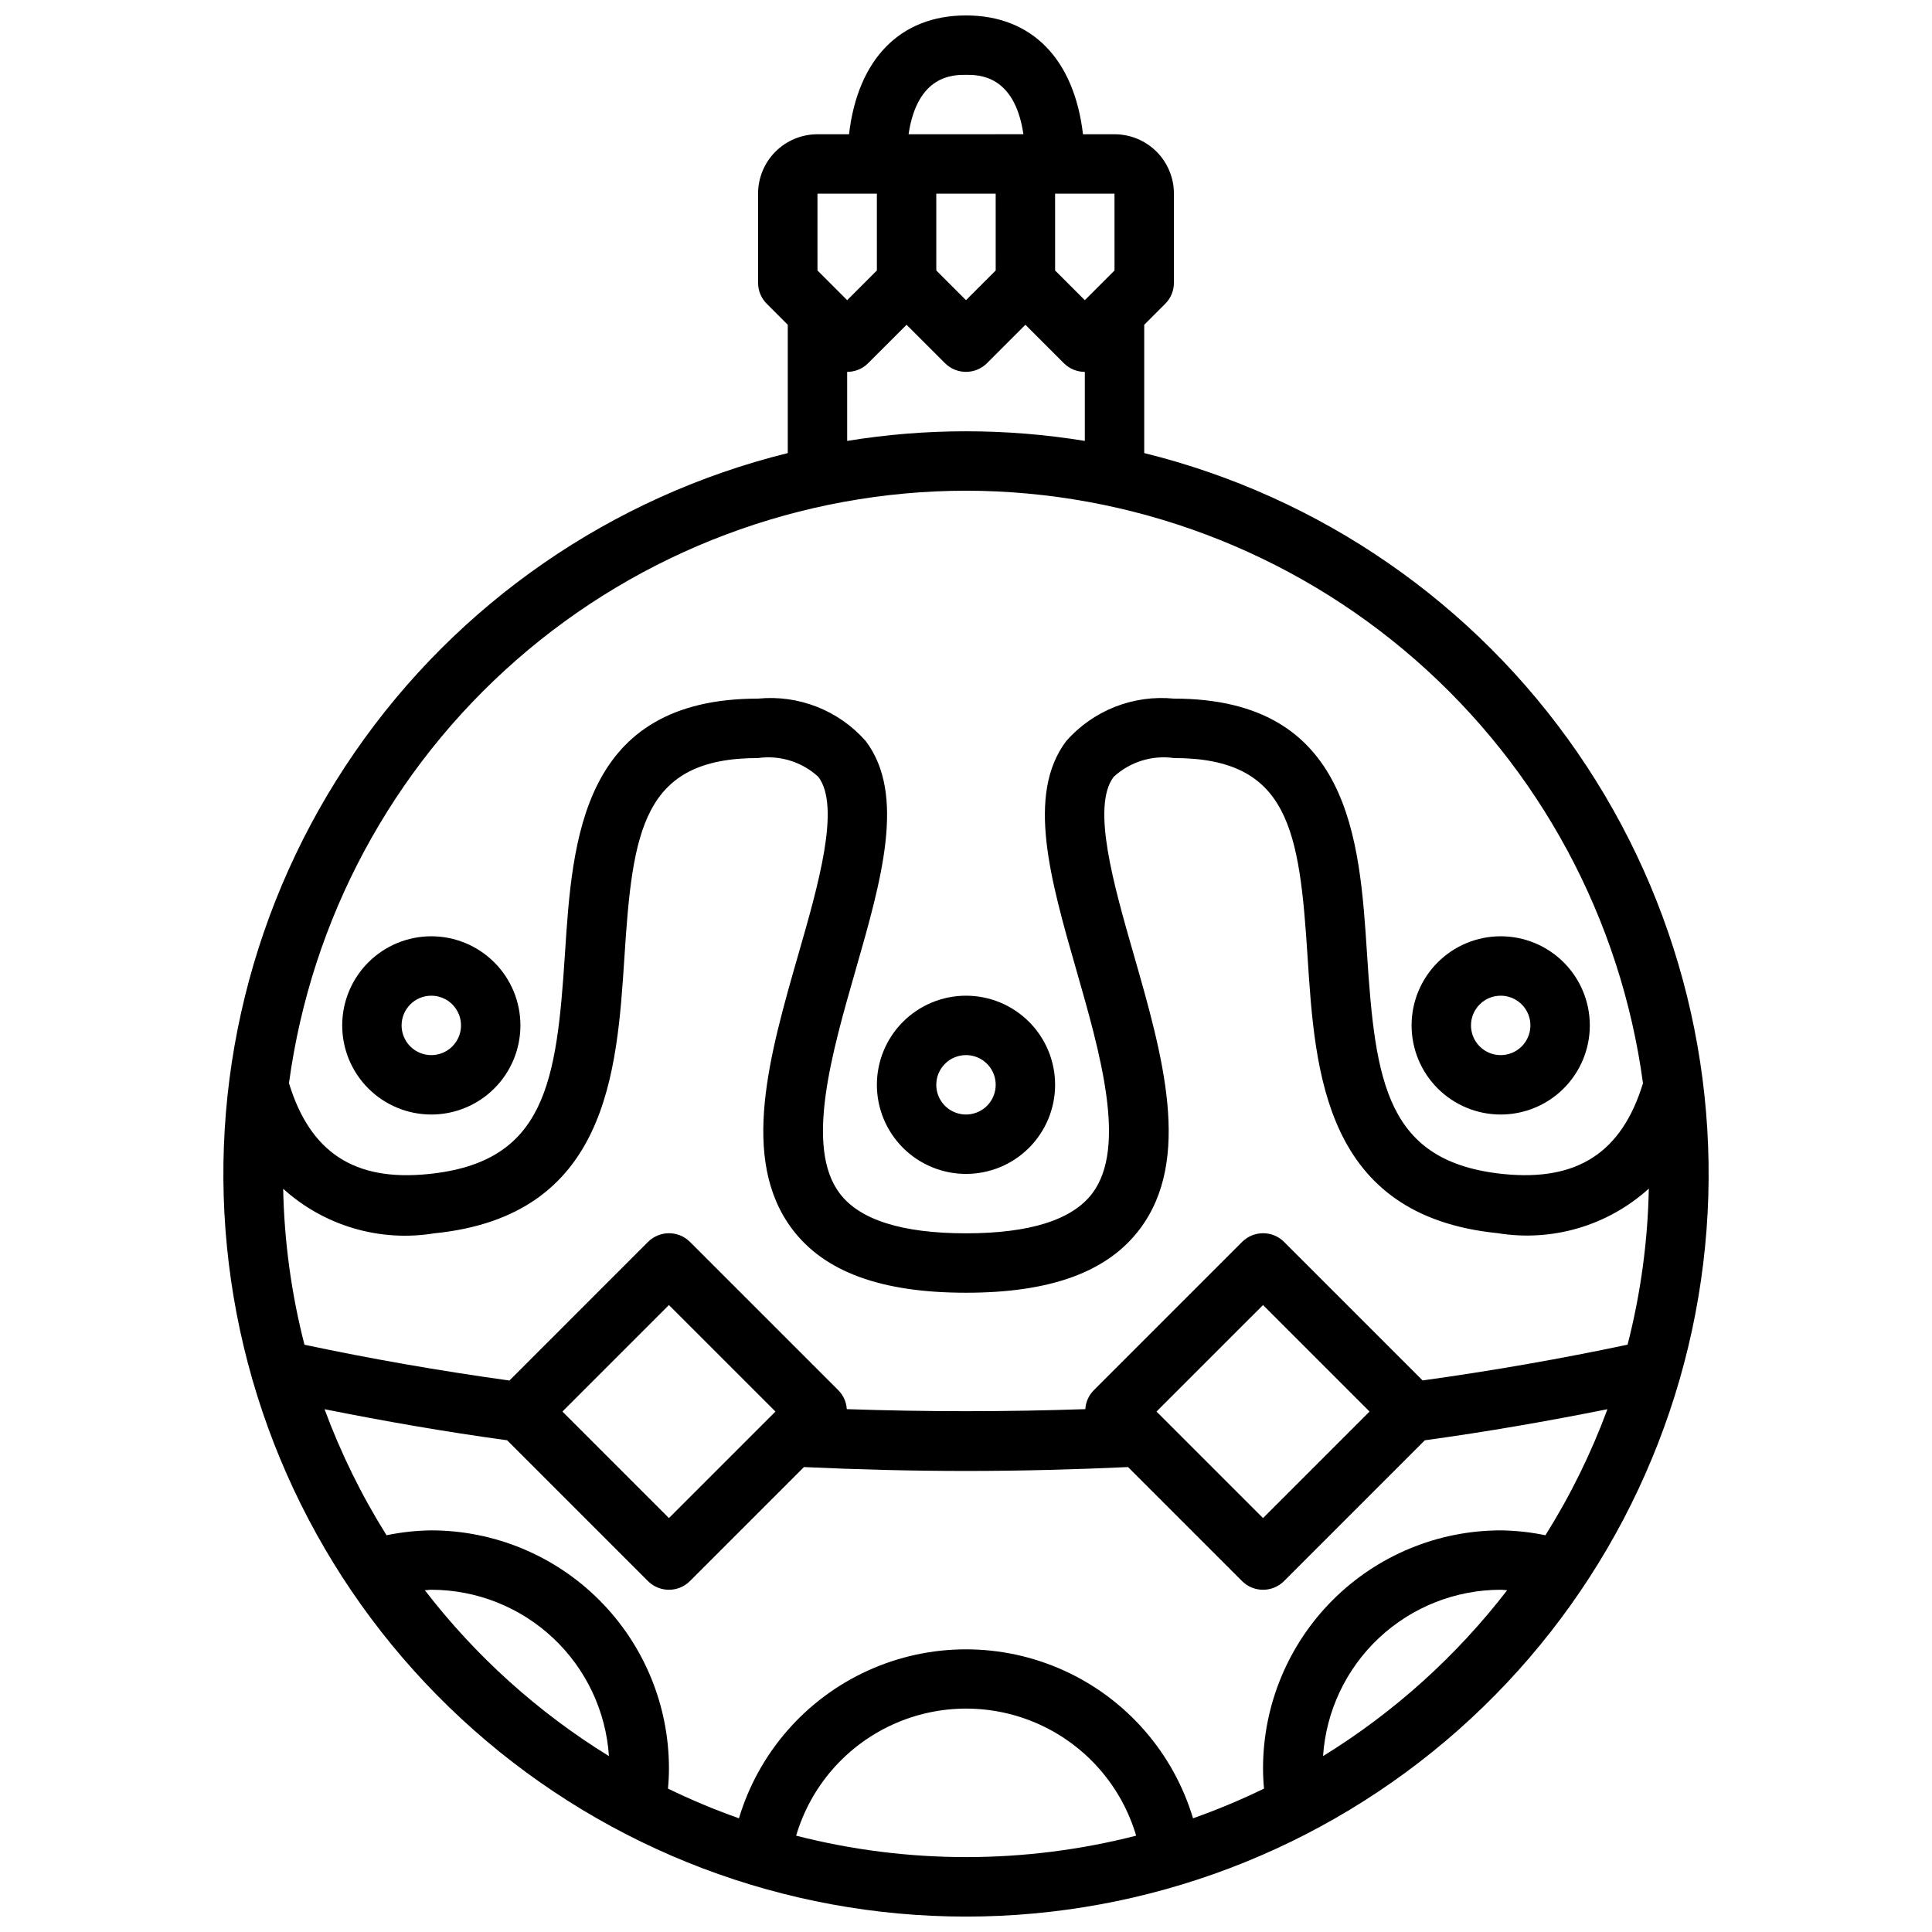 <?xml version="1.0" encoding="UTF-8"?>
<!-- Uploaded to: ICON Repo, www.svgrepo.com, Generator: ICON Repo Mixer Tools -->
<svg width="800px" height="800px" version="1.1" viewBox="144 144 512 512" xmlns="http://www.w3.org/2000/svg">
 <defs>
  <clipPath id="a">
   <path d="m203 148.09h394v503.81h-394z"/>
  </clipPath>
 </defs>
 <g clip-path="url(#a)">
  <path d="m447.23 264.07v-34l5.566-5.566c1.477-1.477 2.305-3.477 2.305-5.566v-23.617c0-4.176-1.656-8.18-4.609-11.133-2.953-2.949-6.957-4.609-11.133-4.609h-8.359c-2.309-19.844-13.492-31.488-31-31.488s-28.695 11.645-31 31.488h-8.363c-4.176 0-8.18 1.66-11.133 4.609-2.949 2.953-4.609 6.957-4.609 11.133v23.617c0 2.09 0.828 4.09 2.305 5.566l5.566 5.566v34c-46.668 11.535-87.5 39.758-114.79 79.336-27.289 39.582-39.148 87.777-33.336 135.5s28.891 91.668 64.883 123.54c35.988 31.871 82.398 49.469 130.48 49.469 48.074 0 94.484-17.598 130.48-49.469 35.988-31.875 59.066-75.82 64.879-123.54s-6.047-95.918-33.336-135.5c-27.285-39.578-68.121-67.801-114.79-79.336zm-93.293 205.65c8.551 11.359 23.617 16.867 46.062 16.867 22.441 0 37.512-5.512 46.059-16.871 13.957-18.523 6.023-46.176-1.66-72.918-5.25-18.301-11.211-39.047-5.273-46.918l-0.004 0.004c4.312-3.977 10.176-5.809 15.98-4.992 30.551 0 33.273 19.082 35.426 52.805 1.969 30.527 4.426 68.488 50.383 73.109h-0.004c14.453 2.363 29.191-1.984 40.047-11.809-0.27 13.953-2.16 27.832-5.629 41.352-17.562 3.723-35.777 6.91-54.316 9.484l-36.707-36.707c-3.074-3.074-8.059-3.074-11.133 0l-39.359 39.359c-1.301 1.336-2.078 3.094-2.188 4.953-20.996 0.723-42.219 0.723-63.211 0h-0.004c-0.109-1.859-0.887-3.617-2.188-4.953l-39.359-39.359c-3.074-3.074-8.059-3.074-11.133 0l-36.723 36.73c-18.555-2.574-36.77-5.762-54.316-9.484-3.473-13.516-5.367-27.387-5.644-41.336 10.855 9.828 25.598 14.176 40.047 11.809 45.934-4.598 48.391-42.578 50.383-73.109 2.148-33.762 4.871-52.844 35.422-52.844 5.805-0.816 11.672 1.016 15.98 4.992 5.934 7.871 0 28.613-5.273 46.918-7.684 26.738-15.621 54.363-1.664 72.918zm153.01 48.355-28.23 28.23-28.23-28.23 28.23-28.227zm-157.44 0-28.23 28.23-28.227-28.23 28.227-28.227zm-71.109 7.613 37.312 37.312c3.074 3.074 8.059 3.074 11.133 0l30.211-30.211c14.211 0.652 28.617 1.031 42.945 1.031s28.734-0.379 42.941-1.031l30.211 30.211c3.074 3.074 8.059 3.074 11.133 0l37.312-37.312c16.477-2.25 32.605-5.078 48.391-8.234-4.312 11.672-9.816 22.863-16.43 33.402-3.906-0.809-7.879-1.242-11.863-1.293-16.695 0.02-32.703 6.66-44.512 18.465-11.805 11.809-18.445 27.816-18.465 44.512 0 1.801 0.086 3.613 0.262 5.457-6.121 2.977-12.402 5.602-18.816 7.871-5.207-17.371-17.668-31.645-34.18-39.148s-35.461-7.504-51.973 0c-16.508 7.504-28.973 21.777-34.18 39.148-6.414-2.269-12.695-4.894-18.812-7.871 0.172-1.844 0.262-3.652 0.262-5.457h-0.004c-0.02-16.695-6.66-32.703-18.465-44.512-11.805-11.805-27.812-18.445-44.512-18.465-3.984 0.051-7.957 0.484-11.863 1.293-6.609-10.539-12.117-21.73-16.426-33.402 15.781 3.156 31.91 5.984 48.387 8.234zm160.96-310.01-7.871 7.871-7.871-7.871-0.004-20.359h15.742zm-31.488 0-7.871 7.871-7.871-7.871-0.004-20.359h15.742zm-7.871-51.848c3.402 0 12.879 0 15.215 15.742l-30.434 0.004c2.34-15.746 11.816-15.746 15.219-15.746zm-39.363 31.488h15.742l0.004 20.359-7.871 7.871-7.871-7.871zm7.871 47.23 0.004 0.004c2.086 0 4.09-0.832 5.562-2.309l10.18-10.176 10.18 10.18v-0.004c3.074 3.074 8.055 3.074 11.129 0l10.18-10.176 10.18 10.18v-0.004c1.477 1.477 3.477 2.309 5.566 2.309v18.293c-20.855-3.398-42.125-3.398-62.977 0zm31.488 31.488 0.004 0.004c43.836 0.059 86.164 16 119.15 44.871 32.984 28.871 54.395 68.719 60.258 112.16-5.598 18.316-17.32 26.023-36.926 24.066-31.078-3.148-34.008-24.238-36.211-58.449-1.953-30.098-4.363-67.547-51.172-67.547-10.773-1.062-21.402 3.133-28.551 11.266-10.66 14.168-4.164 36.77 2.715 60.734 6.297 21.965 13.453 46.855 4.211 59.102-5.289 7.031-16.555 10.598-33.477 10.598-16.926 0-28.191-3.566-33.48-10.598-9.242-12.25-2.094-37.141 4.211-59.102 6.879-23.961 13.383-46.586 2.715-60.734-7.144-8.133-17.773-12.328-28.551-11.266-46.809 0-49.215 37.445-51.168 67.543-2.211 34.211-5.141 55.34-36.211 58.449-19.602 2.008-31.332-5.746-36.926-24.066l-0.004 0.004c5.867-43.441 27.273-83.289 60.258-112.16 32.988-28.871 75.316-44.812 119.16-44.871zm-143.41 291.39c0.574 0 1.141-0.125 1.715-0.125 11.973 0.012 23.496 4.57 32.234 12.754 8.738 8.184 14.043 19.383 14.84 31.328-18.789-11.578-35.32-26.473-48.789-43.957zm98.398 65.047c3.856-13.055 13.18-23.793 25.559-29.441 12.383-5.648 26.605-5.648 38.988 0 12.383 5.648 21.707 16.387 25.559 29.441-29.559 7.566-60.547 7.566-90.105 0zm139.64-21.09c0.797-11.945 6.102-23.145 14.84-31.328 8.742-8.184 20.262-12.742 32.234-12.754 0.574 0 1.141 0.102 1.715 0.125-13.469 17.484-30 32.379-48.789 43.957z"/>
 </g>
 <path d="m400 455.1c6.262 0 12.27-2.488 16.699-6.914 4.426-4.43 6.914-10.438 6.914-16.699 0-6.266-2.488-12.273-6.914-16.699-4.43-4.43-10.438-6.918-16.699-6.918-6.266 0-12.273 2.488-16.699 6.918-4.43 4.426-6.918 10.434-6.918 16.699 0 6.262 2.488 12.27 6.918 16.699 4.426 4.426 10.434 6.914 16.699 6.914zm0-31.488c3.184 0 6.055 1.918 7.269 4.859 1.219 2.941 0.547 6.328-1.703 8.582-2.254 2.25-5.641 2.922-8.582 1.703s-4.859-4.086-4.859-7.269c0-4.348 3.527-7.875 7.875-7.875z"/>
 <path d="m258.3 439.36c6.266 0 12.273-2.488 16.699-6.918 4.43-4.43 6.918-10.434 6.918-16.699 0-6.262-2.488-12.27-6.918-16.699-4.426-4.43-10.434-6.918-16.699-6.918-6.262 0-12.27 2.488-16.699 6.918-4.426 4.43-6.914 10.438-6.914 16.699 0 6.266 2.488 12.27 6.914 16.699 4.43 4.43 10.438 6.918 16.699 6.918zm0-31.488c3.184 0 6.055 1.918 7.273 4.859 1.219 2.941 0.547 6.328-1.707 8.578-2.25 2.25-5.637 2.926-8.578 1.707-2.941-1.219-4.859-4.09-4.859-7.273 0-4.348 3.523-7.871 7.871-7.871z"/>
 <path d="m541.7 439.36c6.262 0 12.27-2.488 16.699-6.918 4.43-4.43 6.918-10.434 6.918-16.699 0-6.262-2.488-12.27-6.918-16.699-4.43-4.43-10.438-6.918-16.699-6.918-6.266 0-12.27 2.488-16.699 6.918-4.43 4.43-6.918 10.438-6.918 16.699 0 6.266 2.488 12.27 6.918 16.699 4.43 4.43 10.434 6.918 16.699 6.918zm0-31.488c3.184 0 6.055 1.918 7.273 4.859 1.219 2.941 0.543 6.328-1.707 8.578s-5.637 2.926-8.578 1.707-4.859-4.09-4.859-7.273c0-4.348 3.523-7.871 7.871-7.871z"/>
</svg>